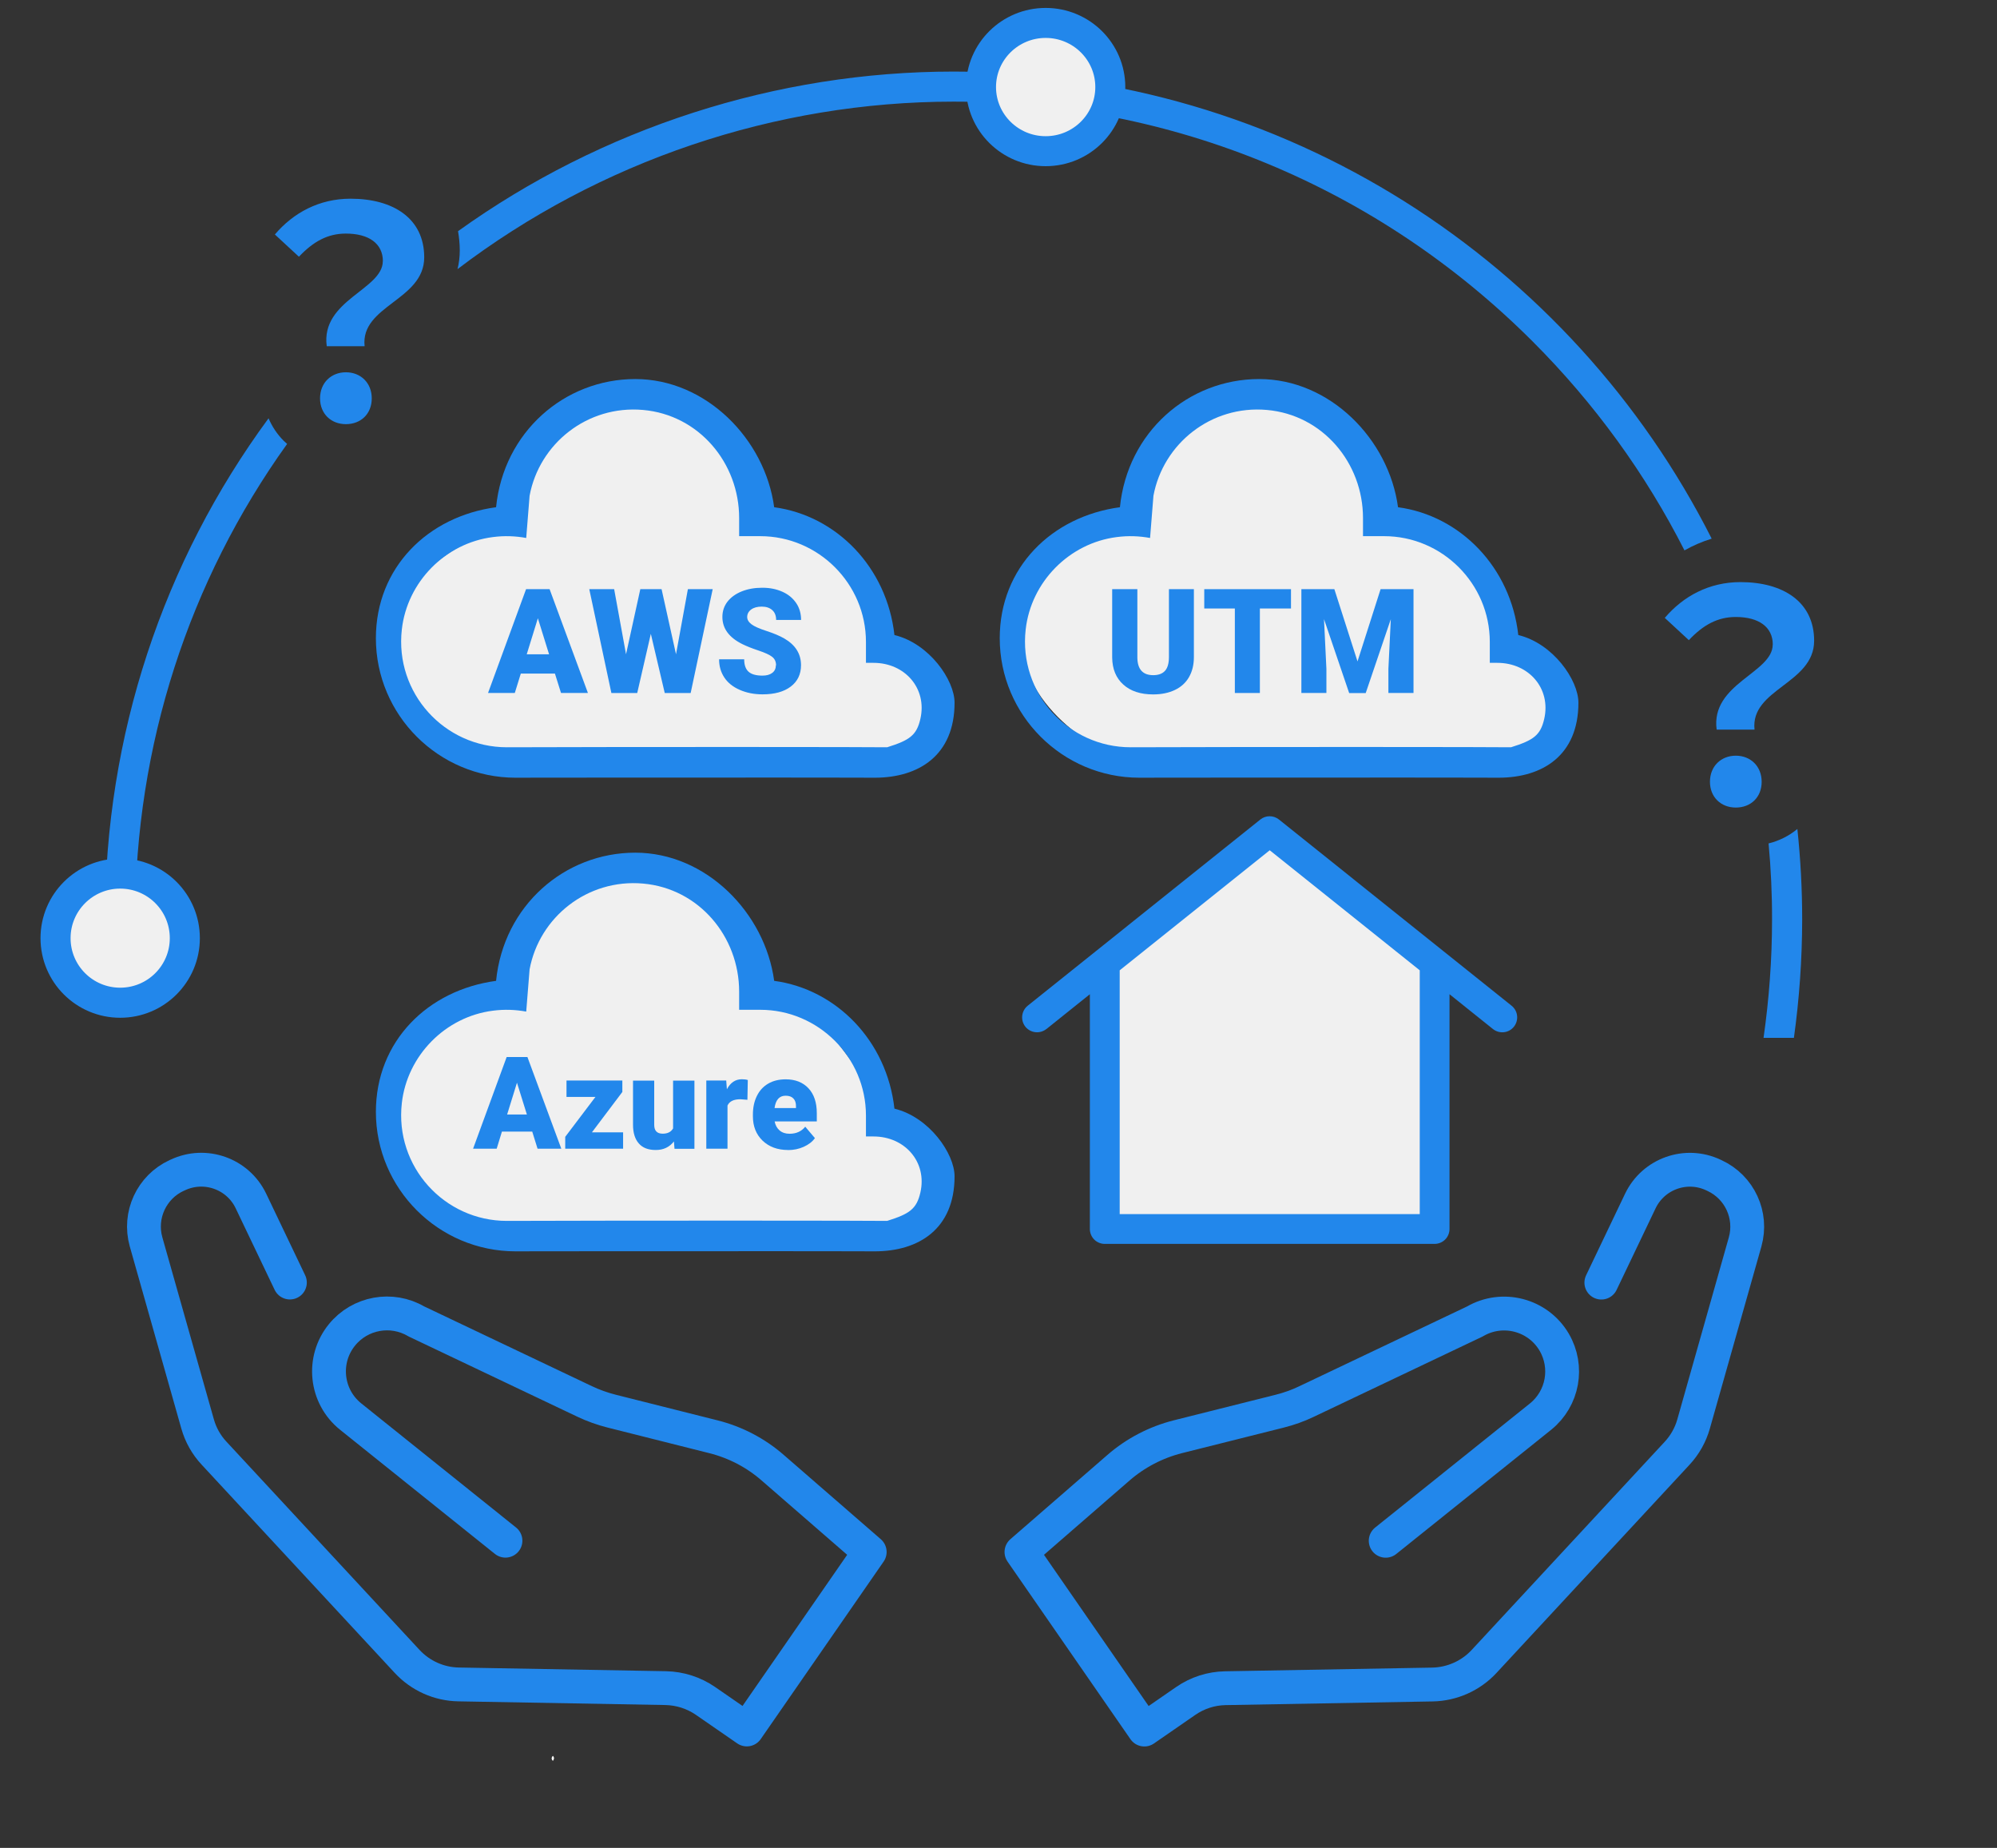 <?xml version="1.0" encoding="UTF-8"?><svg id="_レイヤー_2" xmlns="http://www.w3.org/2000/svg" xmlns:xlink="http://www.w3.org/1999/xlink" viewBox="0 0 265.69 245.8"><rect x="0" y="0" width="265.69" height="245.8" fill="#333333" stroke="none"/><defs><style>.cls-1{fill:#f0f0f0;}.cls-2{fill:#fff;}.cls-3{isolation:isolate;}.cls-4{stroke-width:4px;}.cls-4,.cls-5,.cls-6,.cls-7{fill:none;}.cls-4,.cls-5,.cls-7{stroke:#2287eb;stroke-linejoin:round;}.cls-5{stroke-width:3.99px;}.cls-8{fill:#2287eb;}.cls-9{clip-path:url(#clippath);}.cls-7{stroke-linecap:round;stroke-width:4.5px;}</style><clipPath id="clippath"><rect class="cls-6" width="265.69" height="245.8"/></clipPath></defs><g id="VPNメリット"><g id="VPNメリット_"><g id="_光電話メリット_"><g class="cls-9"><g><path class="cls-8" d="M126.91,13.52c29.09,.01,56.43,11.34,76.99,31.89,8.28,8.28,15.06,17.66,20.21,27.8,1.15-.65,2.36-1.17,3.62-1.56-18.6-36.8-56.79-62.11-100.81-62.13h-.04c-23.59,0-46.82,7.51-65.94,21.23,.14,.82,.23,1.68,.23,2.57s-.11,1.72-.3,2.48c18.89-14.37,42.25-22.28,66.01-22.28h.04Z"/><path class="cls-8" d="M234.63,138.05h4.04c.72-5.17,1.09-10.42,1.1-15.73,0-4.07-.22-8.09-.64-12.05-1.13,.93-2.44,1.58-3.83,1.92,.31,3.35,.47,6.73,.46,10.13,0,5.31-.39,10.56-1.13,15.73Z"/><path class="cls-8" d="M17.98,122.23c0-23.06,7.17-44.99,20.22-63.18-.15-.14-.31-.27-.46-.42-.87-.87-1.54-1.89-2.01-2.99-14.03,19.07-21.75,42.21-21.76,66.58,0,5.37,.38,6.65,1.11,11.82h4.04c-.75-5.17-1.15-6.45-1.15-11.82Z"/><path class="cls-6" d="M19.12,138.05H234.63c.75-5.16,1.13-10.42,1.13-15.73,0-3.4-.16-6.78-.46-10.13-.73,.18-1.48,.27-2.24,.27-.1,0-.21,0-.31,0-.11,0-.23,0-.34,0-5.26-.02-9.53-4.32-9.51-9.57,0-2.1,.64-3.99,1.75-5.52l-.08-.8c-.25-2.39,.23-4.37,1.07-6.01l-9.91-9.09,2.94-3.65c1.53-1.9,3.38-3.45,5.45-4.61-5.15-10.15-11.92-19.52-20.21-27.8-20.56-20.55-47.9-31.87-76.99-31.89h-.04c-23.76,0-47.12,7.91-66.01,22.28-.95,3.94-4.04,6.21-6.02,7.65-.6,.44-1.47,1.08-1.81,1.46l.12,1.8c.97,1.47,1.52,3.25,1.52,5.19,0,.2,0,.42-.02,.64-.17,2.55-1.32,4.88-3.24,6.56-1.76,1.54-3.97,2.37-6.28,2.37-.1,0-.21,0-.31,0-.11,0-.23,0-.34,0-2.34-.01-4.55-.87-6.29-2.41-13.05,18.19-20.21,40.11-20.22,63.18,0,5.37,.39,10.65,1.15,15.82Z"/><path class="cls-6" d="M232.91,102.91c0-.09-.04-.21-.13-.31,0,0-.02-.02-.03-.03,0,0,0,0,0,0-.11,.09-.15,.22-.16,.31,0,.11,.07,.25,.16,.36,.09-.11,.15-.25,.16-.35Z"/><path class="cls-6" d="M44.99,51.91c0-.09-.04-.21-.13-.31,0,0-.02-.02-.03-.02-.09,.08-.15,.19-.16,.32,0,.11,.07,.25,.16,.37,.09-.11,.15-.25,.16-.35Z"/><path class="cls-2" d="M73.55,233.57s0,0,0,0c-.11,.09-.15,.22-.16,.31,0,.11,.07,.25,.16,.36,.09-.11,.15-.25,.16-.35,0-.09-.04-.21-.13-.31,0,0-.02-.02-.03-.03Z"/></g><g class="cls-3"><path class="cls-8" d="M235.86,85.74c0-2.34-1.87-3.67-4.92-3.67-2.42,0-4.33,1.05-6.25,3.08l-3.2-2.96c2.46-2.89,5.9-4.76,10.07-4.76,5.66,0,9.8,2.61,9.8,7.8,0,5.73-8.51,6.4-7.93,11.82h-5.04c-.82-6.12,7.46-7.53,7.46-11.31Zm-8.36,18.25c0-2.07,1.48-3.47,3.44-3.47s3.44,1.4,3.44,3.47-1.45,3.43-3.44,3.43-3.44-1.4-3.44-3.43Z"/></g><g class="cls-3"><path class="cls-8" d="M50.94,34.74c0-2.34-1.87-3.67-4.92-3.67-2.42,0-4.33,1.05-6.25,3.08l-3.2-2.96c2.46-2.89,5.9-4.76,10.07-4.76,5.66,0,9.8,2.61,9.8,7.8,0,5.73-8.51,6.4-7.93,11.82h-5.04c-.82-6.12,7.46-7.53,7.46-11.31Zm-8.36,18.25c0-2.07,1.48-3.47,3.44-3.47s3.44,1.4,3.44,3.47-1.45,3.43-3.44,3.43-3.44-1.4-3.44-3.43Z"/></g><path id="_パス_13" class="cls-1" d="M15.99,116.2c4.75,0,8.6,3.84,8.6,8.59s-3.85,8.59-8.6,8.59c-4.75,0-8.6-3.84-8.6-8.59h0c0-4.74,3.85-8.59,8.6-8.59"/><path id="_パス_14" class="cls-4" d="M15.99,116.2c4.75,0,8.6,3.84,8.6,8.59s-3.85,8.59-8.6,8.59c-4.75,0-8.6-3.84-8.6-8.59h0c0-4.74,3.85-8.59,8.6-8.59Z"/><path id="_パス_11" class="cls-1" d="M139.12,2.93c4.75,0,8.6,3.84,8.6,8.59,0,4.74-3.85,8.59-8.6,8.59-4.75,0-8.6-3.84-8.6-8.59h0c0-4.74,3.85-8.59,8.6-8.59"/><path id="_パス_12" class="cls-5" d="M139.12,3.05c4.75,0,8.6,3.82,8.6,8.53,0,4.71-3.85,8.53-8.6,8.53-4.75,0-8.6-3.82-8.6-8.53h0c0-4.71,3.85-8.53,8.6-8.53Z"/></g></g><path id="_パス_5" class="cls-7" d="M67.25,204.94l-20.62-16.53c-3.31-2.68-3.82-7.53-1.14-10.84,2.4-2.96,6.61-3.73,9.9-1.8l22.4,10.65c1.14,.54,2.34,.97,3.56,1.28l13.55,3.41c2.92,.73,5.63,2.14,7.9,4.12l12.91,11.21-16.35,23.61-5.5-3.8c-1.56-1.07-3.4-1.66-5.29-1.7l-27.54-.49c-2.61-.04-5.09-1.15-6.87-3.07l-25.68-27.69c-1.03-1.1-1.78-2.44-2.19-3.89l-6.86-24.23c-.99-3.54,.73-7.28,4.07-8.82l.16-.07c3.64-1.71,7.98-.17,9.72,3.45l5.19,10.86"/><path id="_パス_6" class="cls-7" d="M213.05,170.61l5.19-10.86c1.74-3.62,6.08-5.17,9.72-3.45l.15,.07c3.34,1.55,5.06,5.28,4.07,8.82l-6.86,24.23c-.41,1.45-1.16,2.78-2.19,3.89l-25.68,27.69c-1.77,1.91-4.26,3.02-6.87,3.07l-27.54,.49c-1.89,.03-3.73,.62-5.29,1.7l-5.5,3.8-16.35-23.62,12.91-11.21c2.27-1.97,4.98-3.38,7.9-4.12l13.55-3.4c1.23-.31,2.42-.73,3.56-1.28l22.4-10.65c3.68-2.15,8.41-.91,10.56,2.76,1.92,3.29,1.16,7.48-1.8,9.88l-20.62,16.53"/><path class="cls-1" d="M152.01,68.38c-1.41,.16,2.61-16.1,15.94-15.91,11.35,.16,12.98,8.57,15.24,16.87,0,0,4.53-4.15,10.18,3.11,5.66,7.26,7.92,10.38,5.66,12.45,0,0,7.92,0,7.92,7.26s-5.66,8.3-5.66,8.3h-53.18s-12.45-5.19-12.45-16.6,16.33-15.49,16.33-15.49Z"/><path class="cls-1" d="M69.06,69.38c-1.41,.16,2.61-16.1,15.94-15.91,11.35,.16,12.98,8.57,15.24,16.87,0,0,4.53-4.15,10.18,3.11,5.66,7.26,7.92,10.38,5.66,12.45,0,0,7.92,0,7.92,7.26s-5.66,8.3-5.66,8.3h-53.18s-12.45-5.19-12.45-16.6,16.33-15.49,16.33-15.49Z"/><g><path class="cls-8" d="M158.84,78.37v9.04c0,1.02-.22,1.91-.65,2.66s-1.06,1.32-1.88,1.71c-.82,.39-1.78,.59-2.89,.59-1.68,0-3.01-.44-3.97-1.31-.97-.87-1.46-2.07-1.48-3.58v-9.11h3.35v9.17c.04,1.51,.74,2.27,2.11,2.27,.69,0,1.21-.19,1.56-.57,.35-.38,.53-1,.53-1.85v-9.02h3.33Z"/><path class="cls-8" d="M171.76,80.94h-4.14v11.24h-3.33v-11.24h-4.07v-2.57h11.54v2.57Z"/><path class="cls-8" d="M177.53,78.37l3.08,9.61,3.07-9.61h4.38v13.81h-3.34v-3.22l.32-6.6-3.34,9.83h-2.2l-3.35-9.84,.32,6.61v3.22h-3.33v-13.81h4.37Z"/></g><path class="cls-1" d="M68.33,132.38c-1.41,.16,2.61-16.1,15.94-15.91,11.35,.16,12.98,8.57,15.24,16.87,0,0,4.53-4.15,10.18,3.11,5.66,7.26,7.92,10.38,5.66,12.45,0,0,7.92,0,7.92,7.26s-5.66,8.3-5.66,8.3h-53.18s-12.45-5.19-12.45-16.6,16.33-15.49,16.33-15.49Z"/><path class="cls-8" d="M90.88,104.11c2.97,0,5.88,0,8.62,0m-22.29,0c2.9,0,5.91,0,8.92,0m17.73-.68c7.33,0,12.52,.02,12.52,.02,5.86,0,10.62-2.98,10.62-9.98,0-3-3.35-7.87-8-9-1-9-7.7-15.88-16-17-1.22-9.06-9.07-17.05-18.48-17.05s-17.52,7.05-18.52,17.05c-9.08,1.22-15.99,8.03-15.99,17.42,0,10.23,8.34,18.56,18.59,18.56,1.35,0,2.78,0,4.25-.01m-2.39-37.5c1.29-6.92,7.67-12.07,15.1-11.41s12.78,7.04,12.78,14.38v2.41s2.81,0,2.81,0c7.73,0,14.06,6.33,14.06,14.06v2.79h1.01c4.17,0,7.16,3.4,6.23,7.46-.5,2.19-1.45,2.84-4.42,3.77h0c-1.15-.04-34.1-.06-50.6,0-8.29,0-14.92-7.2-13.97-15.66,.71-6.34,5.8-11.5,12.12-12.3,1.53-.2,3.02-.14,4.43,.12"/><path class="cls-8" d="M90.88,167.11c2.97,0,5.88,0,8.62,0m-22.29,0c2.9,0,5.91,0,8.92,0m17.73-.68c7.33,0,12.52,.02,12.52,.02,5.86,0,10.62-2.98,10.62-9.98,0-3-3.35-7.87-8-9-1-9-7.7-15.88-16-17-1.22-9.06-9.07-17.05-18.48-17.05s-17.52,7.05-18.52,17.05c-9.08,1.22-15.99,8.03-15.99,17.42,0,10.23,8.34,18.56,18.59,18.56,1.35,0,2.78,0,4.25-.01m-2.39-37.5c1.29-6.92,7.67-12.07,15.1-11.41s12.78,7.04,12.78,14.38v2.41s2.81,0,2.81,0c7.73,0,14.06,6.33,14.06,14.06v2.79h1.01c4.17,0,7.16,3.4,6.23,7.46-.5,2.19-1.45,2.84-4.42,3.77h0c-1.15-.04-34.1-.06-50.6,0-8.29,0-14.92-7.2-13.97-15.66,.71-6.34,5.8-11.5,12.12-12.3,1.53-.2,3.02-.14,4.43,.12"/><path class="cls-8" d="M173.88,104.11c2.97,0,5.88,0,8.62,0m-22.29,0c2.9,0,5.91,0,8.92,0m17.73-.68c7.33,0,12.52,.02,12.52,.02,5.86,0,10.62-2.98,10.62-9.98,0-3-3.35-7.87-8-9-1-9-7.7-15.88-16-17-1.22-9.06-9.07-17.05-18.48-17.05s-17.52,7.05-18.52,17.05c-9.08,1.22-15.99,8.03-15.99,17.42,0,10.23,8.34,18.56,18.59,18.56,1.35,0,2.78,0,4.25-.01m-2.39-37.5c1.29-6.92,7.67-12.07,15.1-11.41s12.78,7.04,12.78,14.38v2.41s2.81,0,2.81,0c7.73,0,14.06,6.33,14.06,14.06v2.79h1.01c4.17,0,7.16,3.4,6.23,7.46-.5,2.19-1.45,2.84-4.42,3.77h0c-1.15-.04-34.1-.06-50.6,0-8.29,0-14.92-7.2-13.97-15.66,.71-6.34,5.8-11.5,12.12-12.3,1.53-.2,3.02-.14,4.43,.12"/><g><path class="cls-8" d="M73.85,89.6h-4.56l-.8,2.58h-3.56l5.06-13.81h3.13l5.1,13.81h-3.58l-.81-2.58Zm-3.77-2.57h2.97l-1.49-4.79-1.48,4.79Z"/><path class="cls-8" d="M89.94,87.03l1.58-8.66h3.3l-2.93,13.81h-3.45l-1.85-7.87-1.81,7.87h-3.44l-2.94-13.81h3.31l1.58,8.66,1.9-8.66h2.83l1.92,8.66Z"/><path class="cls-8" d="M103.25,88.51c0-.49-.17-.87-.52-1.14-.34-.27-.95-.55-1.82-.84s-1.57-.57-2.12-.84c-1.79-.88-2.68-2.09-2.68-3.62,0-.77,.22-1.44,.67-2.03,.45-.58,1.08-1.04,1.89-1.37,.82-.33,1.73-.49,2.75-.49s1.88,.18,2.67,.53,1.4,.86,1.84,1.51c.44,.65,.65,1.4,.65,2.24h-3.32c0-.56-.17-1-.52-1.31s-.81-.46-1.4-.46-1.06,.13-1.41,.39-.52,.6-.52,1c0,.35,.19,.67,.57,.96,.38,.29,1.05,.58,2,.89,.95,.31,1.74,.64,2.35,.99,1.49,.86,2.24,2.04,2.24,3.56,0,1.21-.46,2.16-1.37,2.85-.91,.69-2.16,1.03-3.75,1.03-1.12,0-2.13-.2-3.04-.6-.91-.4-1.59-.95-2.05-1.65-.46-.7-.69-1.5-.69-2.41h3.34c0,.74,.19,1.29,.57,1.64s1,.53,1.86,.53c.55,0,.98-.12,1.3-.36s.48-.57,.48-1Z"/></g><polygon class="cls-1" points="168.94 111.66 146.96 127.38 146.96 163.47 190.44 163.47 190.44 128.19 168.94 111.66"/><g><path class="cls-8" d="M70.81,150.52h-4.03l-.7,2.28h-3.14l4.47-12.2h2.76l4.51,12.2h-3.16l-.71-2.28Zm-3.33-2.27h2.62l-1.32-4.23-1.31,4.23Z"/><path class="cls-8" d="M78.77,150.62h4.13v2.18h-7.7v-1.58l4.02-5.31h-3.85v-2.18h7.43v1.52l-4.04,5.36Z"/><path class="cls-8" d="M89.67,151.82c-.6,.77-1.4,1.15-2.42,1.15s-1.75-.29-2.26-.87c-.51-.58-.77-1.41-.77-2.49v-5.87h2.82v5.89c0,.78,.38,1.17,1.13,1.17,.65,0,1.11-.23,1.38-.7v-6.36h2.84v9.07h-2.65l-.08-.98Z"/><path class="cls-8" d="M99.43,146.29l-.93-.07c-.89,0-1.46,.28-1.71,.84v5.74h-2.82v-9.07h2.65l.09,1.16c.47-.89,1.14-1.33,1.99-1.33,.3,0,.56,.03,.79,.1l-.05,2.62Z"/><path class="cls-8" d="M104.84,152.97c-1.39,0-2.52-.42-3.38-1.24-.86-.83-1.29-1.91-1.29-3.24v-.23c0-.93,.17-1.75,.52-2.46,.34-.71,.84-1.26,1.5-1.65,.66-.39,1.44-.58,2.35-.58,1.27,0,2.28,.4,3.02,1.19,.74,.79,1.11,1.89,1.11,3.31v1.1h-5.61c.1,.51,.32,.91,.66,1.2,.34,.29,.78,.44,1.32,.44,.89,0,1.59-.31,2.09-.94l1.29,1.52c-.35,.49-.85,.87-1.5,1.16-.64,.29-1.34,.43-2.08,.43Zm-.32-7.22c-.83,0-1.32,.55-1.47,1.64h2.85v-.22c.01-.45-.1-.8-.34-1.05-.24-.25-.58-.37-1.03-.37Z"/></g><g id="_13"><path class="cls-8" d="M139.22,136.88l5.78-4.63v31.23c0,.52,.21,1.03,.58,1.4,.37,.37,.88,.58,1.4,.58h43.89c.52,0,1.03-.21,1.4-.58,.37-.37,.58-.88,.58-1.4v-31.23l5.78,4.63c.86,.68,2.1,.55,2.79-.31,.68-.86,.55-2.1-.31-2.79l-9.01-7.21h0l-21.94-17.56c-.73-.58-1.76-.58-2.48,0l-21.94,17.56h0l-9.01,7.21c-.85,.69-.99,1.93-.31,2.79,.69,.85,1.93,.99,2.79,.31Zm49.67-7.81v32.43h-39.92v-32.43l19.96-15.97,19.96,15.97Z"/></g></g></g></svg>